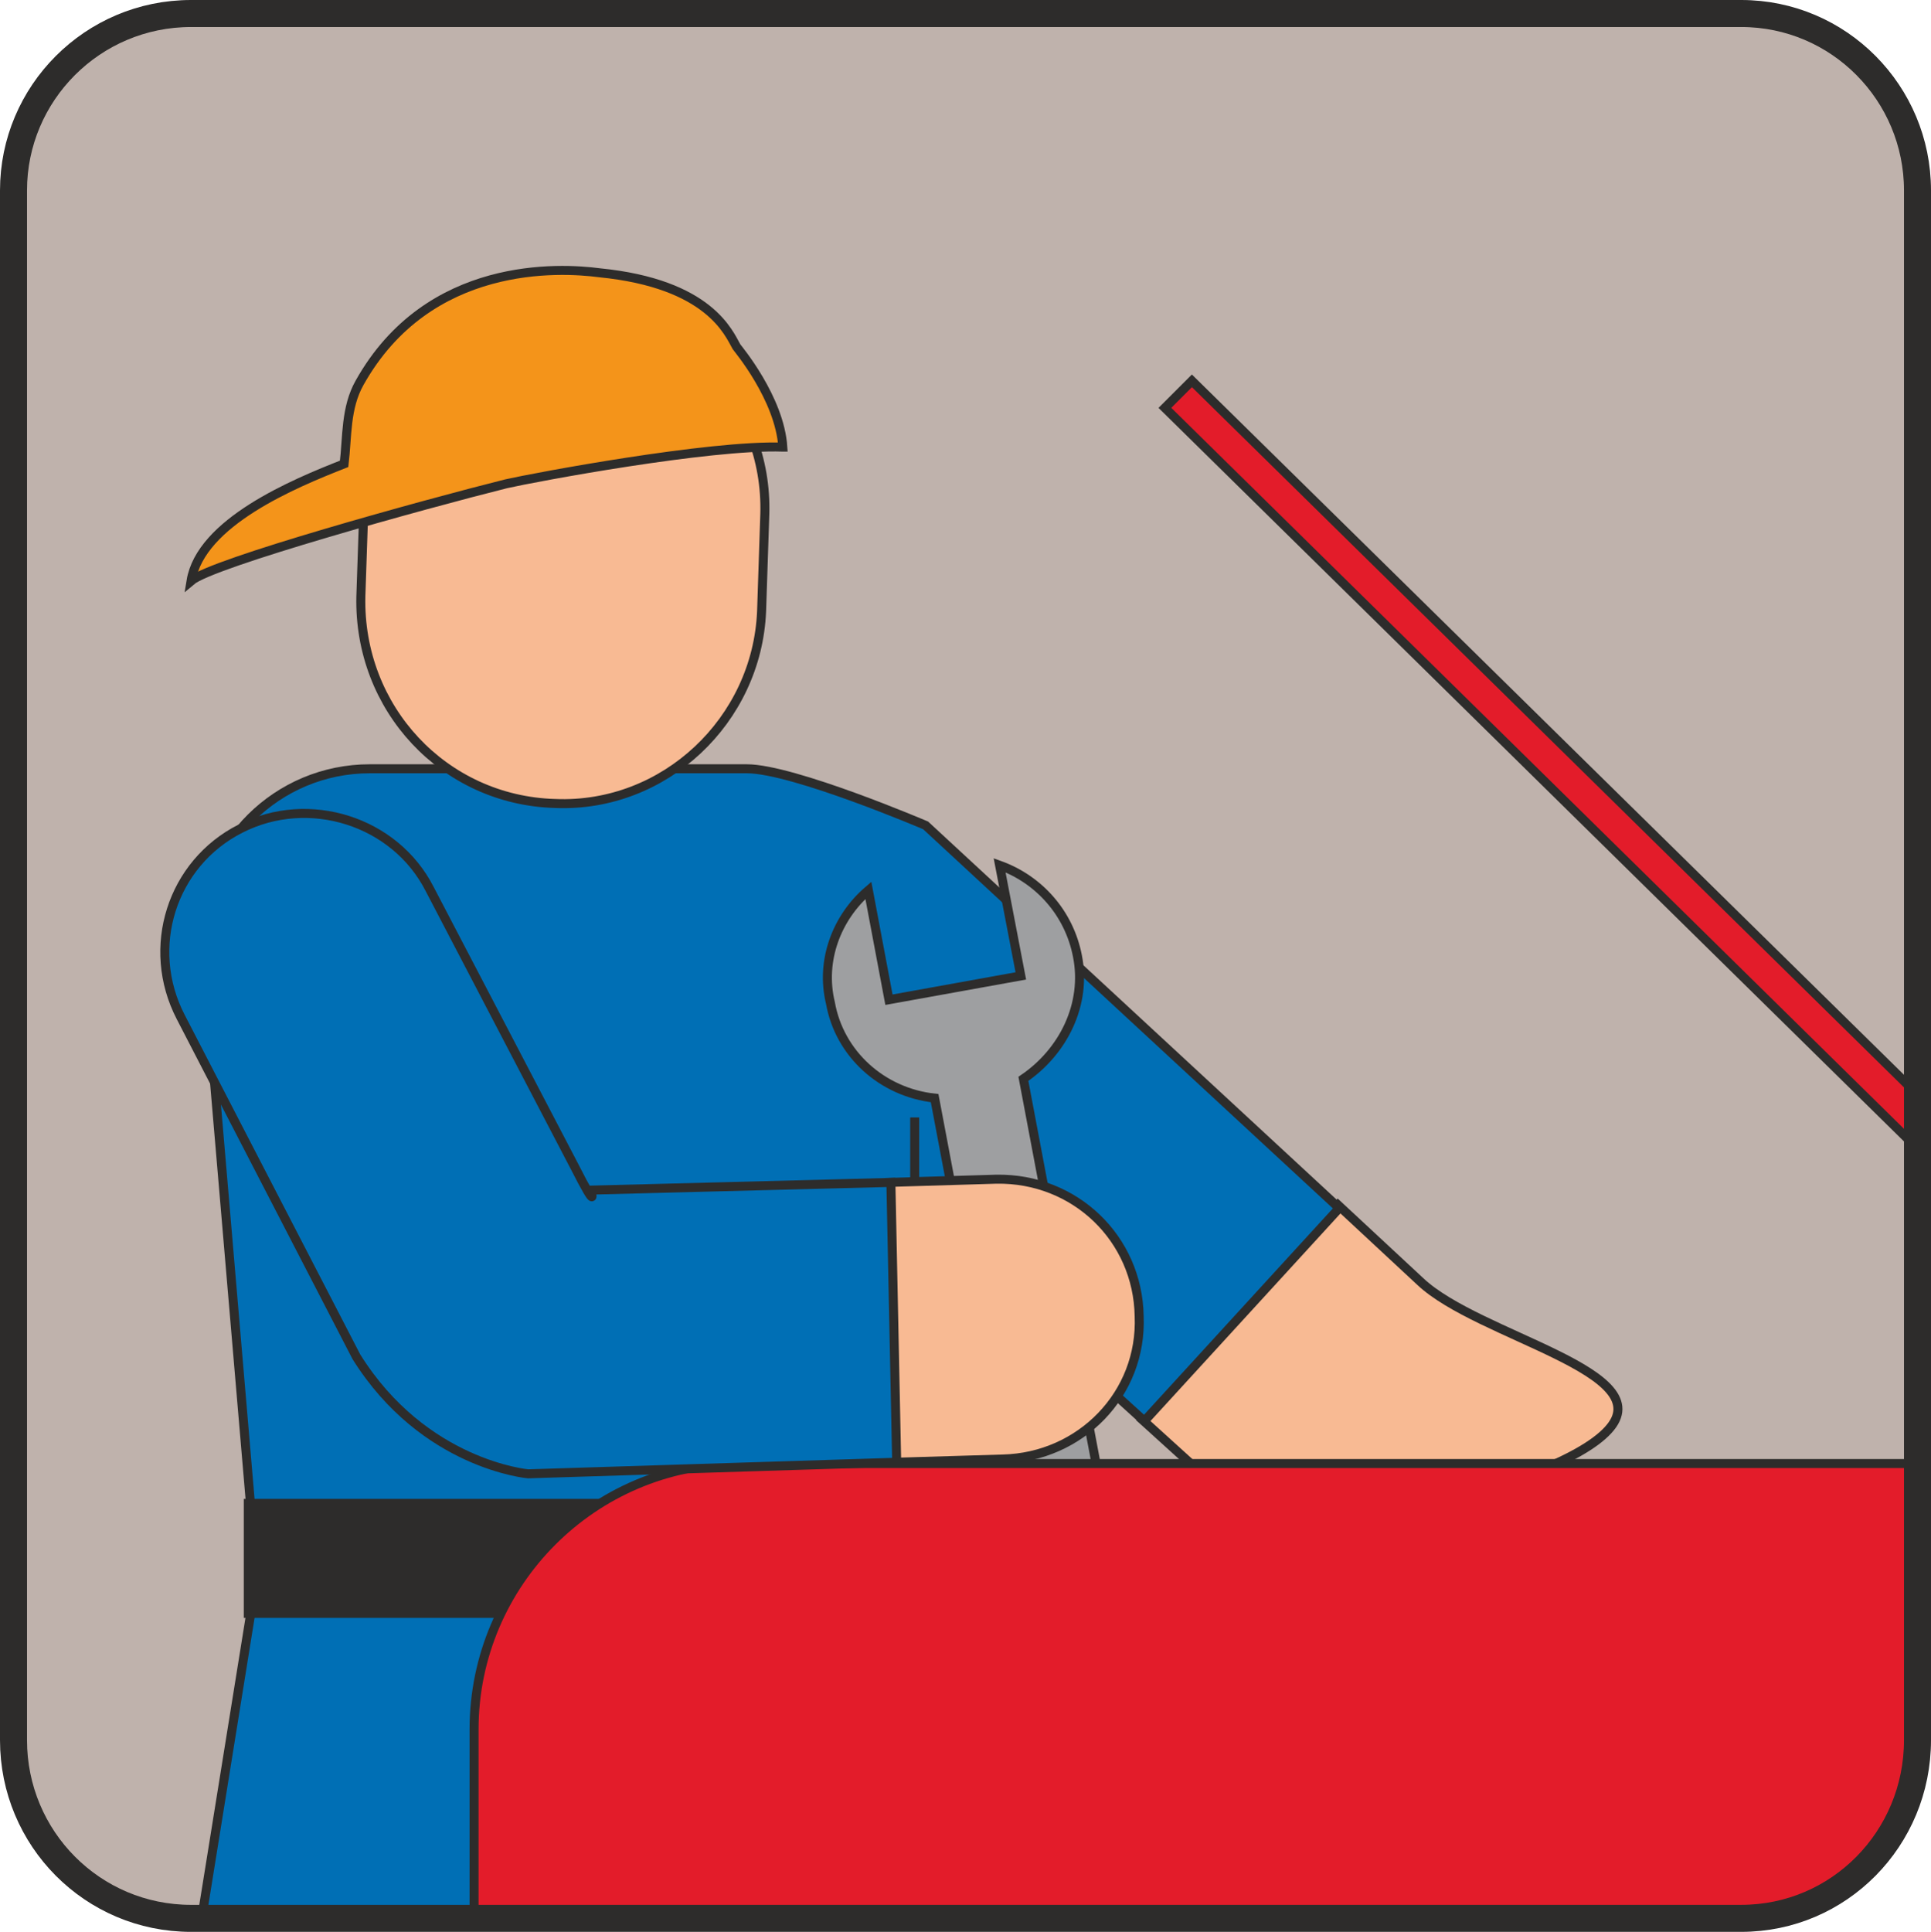 <svg xmlns="http://www.w3.org/2000/svg" width="288.192" height="288.288" viewBox="0 0 216.144 216.216"><path d="M383.606 527.505c10.872 0 19.728-8.856 19.728-19.944V334.04c0-10.8-8.856-19.872-19.728-19.872h-173.52c-11.016 0-19.872 9.072-19.872 19.872v173.52c0 11.088 8.856 19.944 19.872 19.944z" style="fill:#bfb2ac;stroke:#2d2c2b;stroke-width:1.008;stroke-miterlimit:10.433" transform="translate(-188.126 -313.017)"/><path d="m337.886 447.873 9.216 8.568c6.552 6.192 27.072 10.08 21.024 16.632-6.048 6.624-36.288 13.32-42.84 7.272l-9.288-8.424z" style="fill:#f8ba93;stroke:#2d2c2b;stroke-width:1.008;stroke-miterlimit:10.433" transform="translate(-188.126 -313.017)"/><path d="M290.51 438.08v55.514l3.024 34.128-82.8-.216 5.4-33.552v-12.96l-5.4-63.288c0-10.296 8.424-18.648 18.792-18.648h42.192c5.184 0 20.016 6.336 20.016 6.336l46.296 42.84-21.816 23.832-25.704-23.328V438.08z" style="fill:#006fb5;stroke:#2d2c2b;stroke-width:1.008;stroke-miterlimit:10.433" transform="translate(-188.126 -313.017)"/><path d="M250.262 402.945c-12.456-.36-22.032-10.656-21.744-23.184l.36-10.656c.648-12.384 10.872-22.032 23.184-21.672 12.456.504 22.032 10.8 21.672 23.112l-.36 10.872c-.504 12.24-10.872 22.032-23.112 21.528z" style="fill:#f8ba93;stroke:#2d2c2b;stroke-width:1.008;stroke-miterlimit:10.433" transform="translate(-188.126 -313.017)"/><path d="M290.654 493.593V481.28h-74.736v12.312z" style="fill:#2d2c2b;stroke:#2d2c2b;stroke-width:1.008;stroke-miterlimit:10.433" transform="translate(-188.126 -313.017)"/><path d="M292.742 435.92c-5.904-.647-10.656-4.967-11.664-10.655-1.152-4.752.72-9.576 4.248-12.6l2.304 12.24 14.76-2.664-2.376-12.384c4.392 1.584 7.776 5.328 8.712 10.152 1.08 5.4-1.584 10.728-6.048 13.752l10.512 55.656c-1.44.936-3.24 1.656-5.184 2.016-1.584.36-3.24.36-4.752.144z" style="fill:#9e9fa1;stroke:#2d2c2b;stroke-width:1.008;stroke-miterlimit:10.433" transform="translate(-188.126 -313.017)"/><path d="M403.55 442.329v-6.048l-82.008-80.64-3.024 3.024zm-20.52 85.176H241.19v-20.952c0-16.344 13.392-29.736 29.664-29.736h132.48v26.208s2.304 24.48-20.304 24.48z" style="fill:#e31c2a;stroke:#2d2c2b;stroke-width:1.008;stroke-miterlimit:10.433" transform="translate(-188.126 -313.017)"/><path d="m287.63 445.353 12.024-.36c8.784-.144 15.84 6.624 15.984 15.336.36 8.712-6.552 15.768-15.264 15.984l-12.024.36z" style="fill:#f8ba93;stroke:#2d2c2b;stroke-width:1.008;stroke-miterlimit:10.433" transform="translate(-188.126 -313.017)"/><path d="m252.422 443.553-16.2-31.032c-3.888-7.632-13.536-10.656-21.168-6.768-7.704 3.888-10.728 13.32-6.696 21.096l19.656 38.016c7.56 12.096 19.224 13.104 19.224 13.104l41.256-1.296-.648-31.32-33.624.864s1.008 2.88-1.8-2.664z" style="fill:#006fb5;stroke:#2d2c2b;stroke-width:1.008;stroke-miterlimit:10.433" transform="translate(-188.126 -313.017)"/><path d="M275.75 363.057c-8.208-.288-27.792 3.384-30.96 4.104-9.216 2.304-32.904 8.856-35.28 10.872 1.08-6.552 11.448-10.872 17.136-13.104.36-3.024.144-6.264 1.728-9.072 7.704-13.752 22.464-12.888 26.856-12.312 12.312 1.224 14.472 6.768 15.336 8.28.144.216 4.824 5.76 5.184 11.232z" style="fill:#f4941a;stroke:#2d2c2b;stroke-width:1.008;stroke-miterlimit:10.433" transform="translate(-188.126 -313.017)"/><path d="M383.606 527.36c10.872 0 19.728-8.927 19.728-19.943v-173.52c0-10.8-8.856-19.728-19.728-19.728h-173.52c-11.016 0-19.872 8.928-19.872 19.728v173.52c0 11.016 8.856 19.944 19.872 19.944z" style="fill:none;stroke:#2d2c2b;stroke-width:1.008;stroke-miterlimit:10.433" transform="translate(-188.126 -313.017)"/><path d="M383.03 527.72c10.944 0 19.728-8.927 19.728-19.943V334.329c0-10.872-8.784-19.8-19.728-19.8H209.51c-11.016 0-19.872 8.928-19.872 19.8v173.448c0 11.016 8.856 19.944 19.872 19.944z" style="fill:none;stroke:#2d2c2b;stroke-width:3.024;stroke-miterlimit:10.433" transform="translate(-188.126 -313.017)"/></svg>
